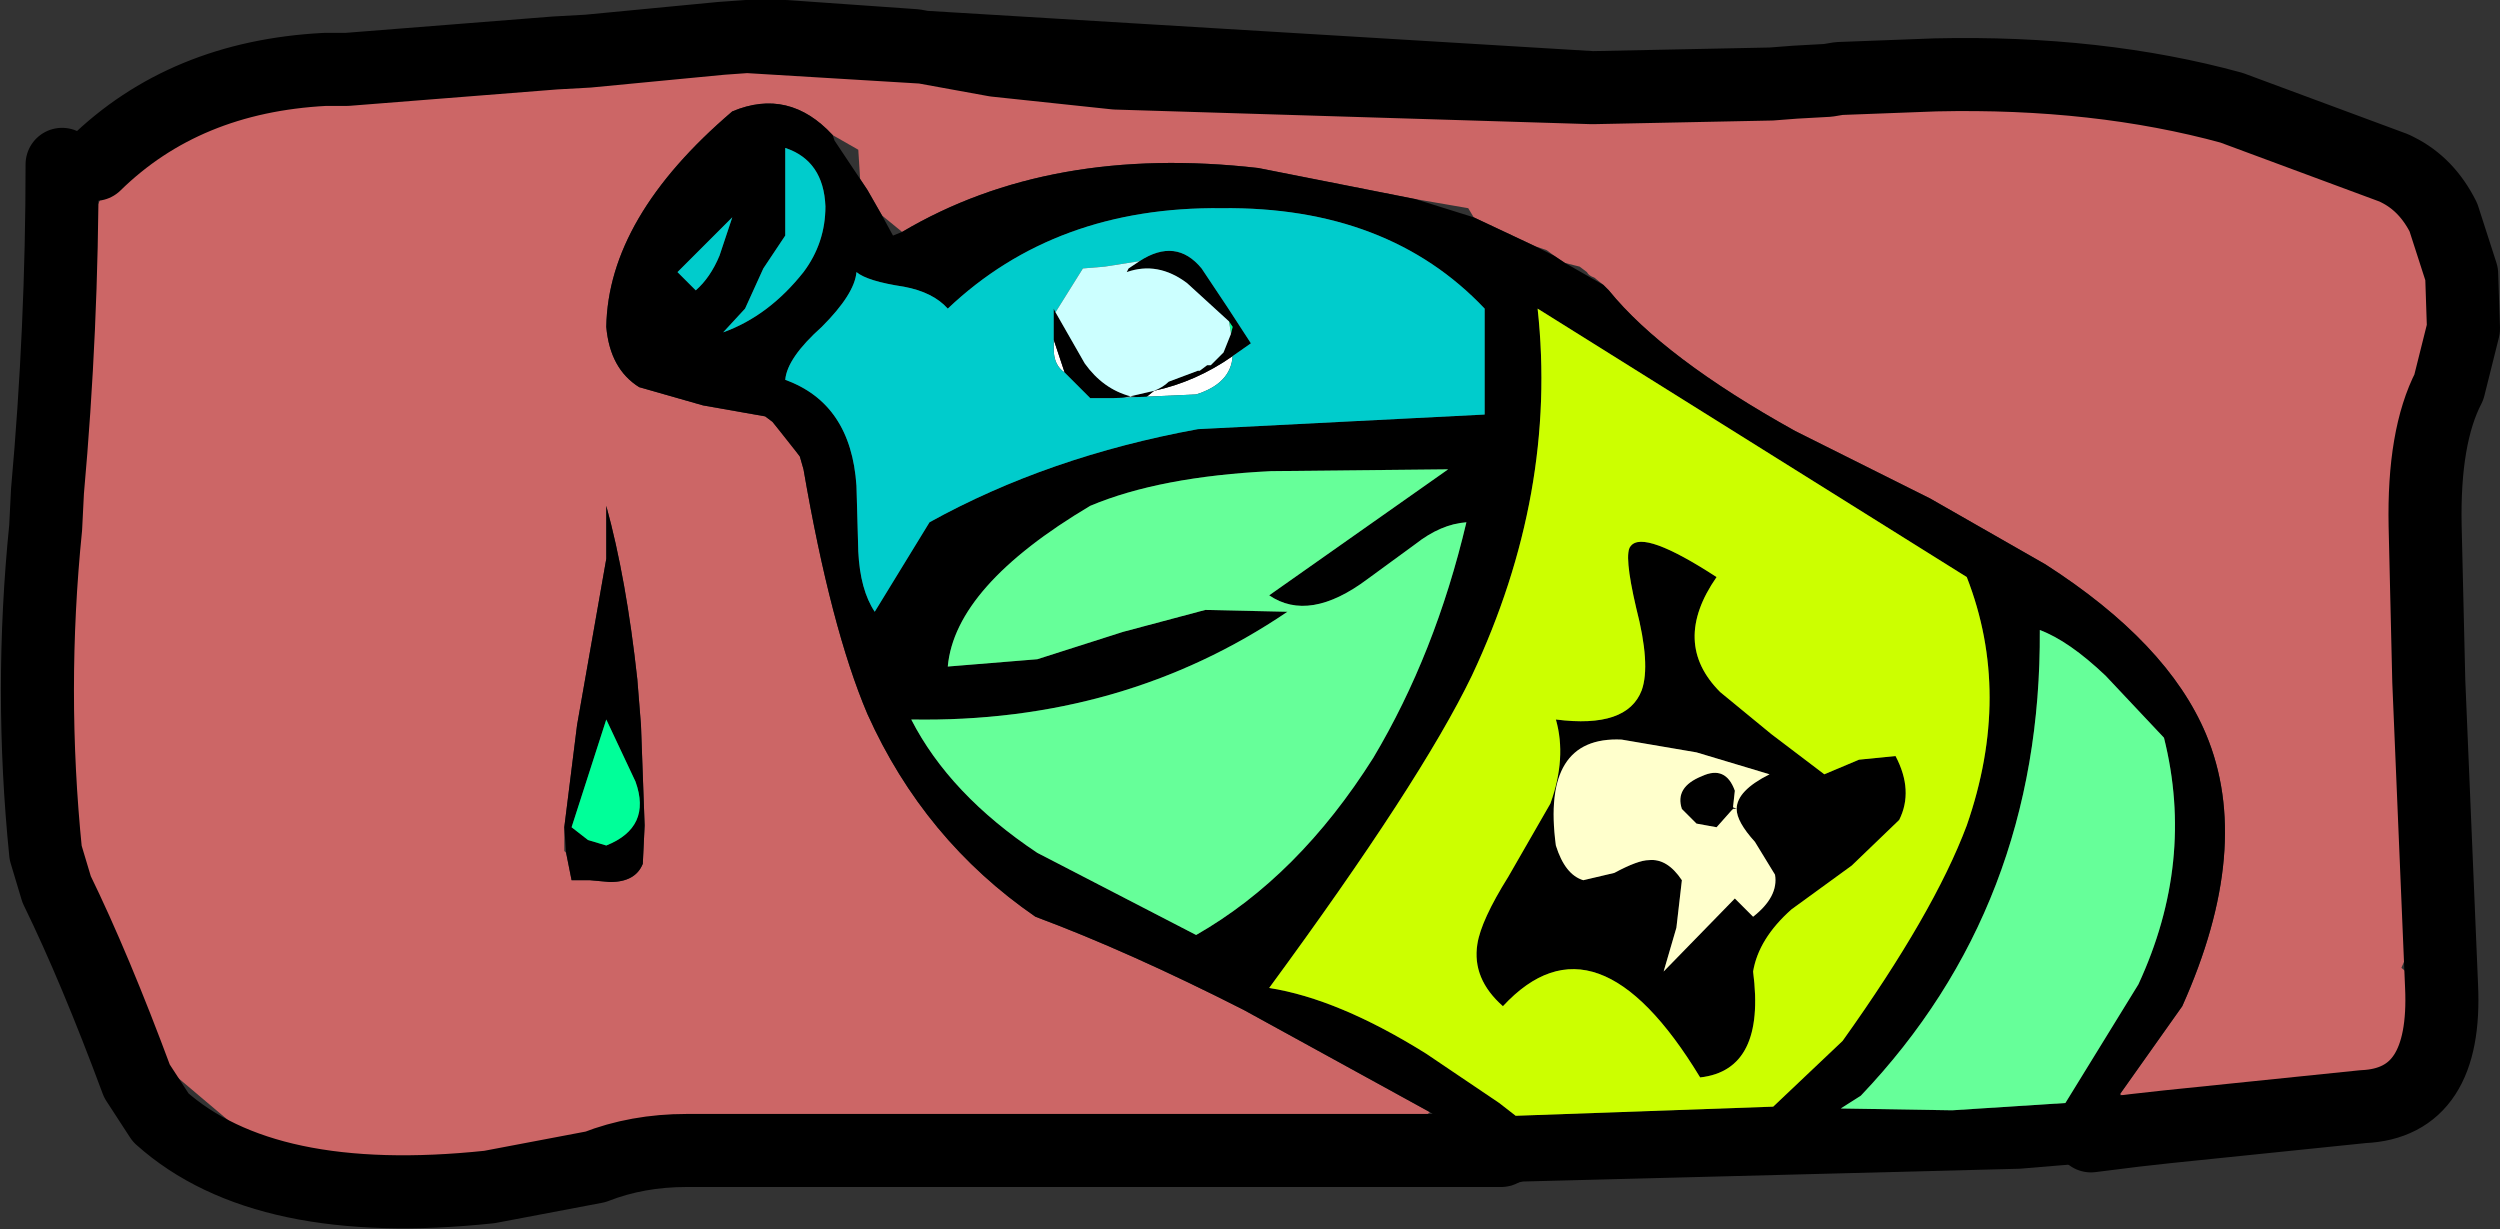 <?xml version="1.0" encoding="UTF-8" standalone="no"?>
<svg xmlns:xlink="http://www.w3.org/1999/xlink" height="33.65px" width="68.45px" xmlns="http://www.w3.org/2000/svg">
  <rect width="100%" height="100%" fill="#333333" stroke="none"/>
  <g transform="matrix(1.0, 0.0, 0.0, 1.0, 35.8, 17.45)">
    <path d="M7.8 -15.05 L12.7 -15.15 13.35 -15.2 14.25 -15.25 14.55 -15.3 17.2 -15.4 25.3 -14.5 29.75 -12.85 29.85 -12.8 30.45 -12.0 31.1 -11.5 31.6 -9.95 31.65 -8.45 31.25 -6.85 Q30.55 -5.5 30.6 -3.05 L30.7 1.2 30.2 3.15 Q30.75 3.85 30.65 4.85 L30.6 5.35 Q30.35 5.95 30.45 6.5 30.55 7.5 30.25 8.35 L29.95 9.05 Q30.85 9.75 30.45 10.85 30.1 11.75 29.25 12.25 27.15 13.45 24.8 12.75 L23.5 13.2 Q23.35 12.6 22.3 12.55 L22.25 12.5 23.95 10.1 Q25.9 5.75 24.6 2.65 23.55 0.15 20.2 -2.0 L17.05 -3.8 Q15.35 -4.65 13.75 -5.45 L13.35 -5.65 Q9.75 -7.65 8.25 -9.5 L8.1 -9.65 7.85 -9.85 Q7.7 -9.9 7.65 -10.0 L7.45 -10.15 7.05 -10.25 6.75 -10.45 6.55 -10.6 6.25 -10.7 4.55 -11.5 4.4 -11.75 2.95 -12.0 -1.35 -12.85 Q-7.05 -13.5 -11.1 -11.1 L-11.65 -11.55 -12.05 -12.25 -12.25 -12.55 -12.3 -13.35 -13.0 -13.75 Q-14.2 -15.05 -15.75 -14.4 -19.15 -11.5 -19.2 -8.5 -19.1 -7.35 -18.3 -6.85 L-16.55 -6.35 -14.85 -6.05 -14.65 -5.9 -14.1 -5.25 -13.9 -4.95 -13.8 -4.6 Q-13.05 -0.25 -12.05 2.1 -10.5 5.55 -7.45 7.65 -4.9 8.6 -1.75 10.2 L3.35 13.0 2.6 13.65 1.4 13.8 Q-8.8 12.8 -19.0 13.9 L-19.8 14.05 -27.8 14.4 Q-28.35 14.3 -28.75 13.9 L-31.65 11.45 Q-33.2 9.8 -33.6 7.55 L-33.8 5.85 -33.9 2.3 -34.1 -4.1 Q-34.2 -5.75 -33.8 -7.35 L-33.7 -8.65 Q-33.8 -11.6 -31.95 -13.6 -31.15 -14.5 -30.0 -14.85 L-26.3 -15.55 -20.6 -16.0 -17.45 -16.2 -16.25 -16.35 -16.05 -16.4 -15.35 -16.45 -6.85 -15.4 -3.95 -15.2 4.15 -14.2 5.45 -14.2 5.6 -14.35 6.35 -14.6 7.1 -14.6 7.8 -15.05 M-20.3 5.9 L-20.15 6.65 -19.65 6.65 -19.1 6.7 Q-18.4 6.7 -18.2 6.2 L-18.15 5.15 -18.25 2.4 -18.35 1.15 Q-18.65 -1.6 -19.2 -3.6 L-19.2 -2.15 -20.0 2.4 -20.35 5.2 -20.35 5.85 -20.3 5.9" fill="#cc6666" fill-rule="evenodd" stroke="none"/>
    <path d="M17.2 -15.4 L14.55 -15.3 14.25 -15.25 13.35 -15.2 12.7 -15.15 7.8 -15.05 Q9.3 -15.8 11.3 -15.75 L17.2 -15.4 M-15.35 -16.45 L-16.05 -16.4 -15.65 -16.45 -15.35 -16.45 M-20.6 -16.0 L-26.3 -15.55 -26.0 -15.55 -20.6 -16.0 M30.7 1.2 L30.6 -3.05 Q30.55 -5.5 31.25 -6.85 L31.65 -8.45 31.6 -9.95 31.1 -11.5 Q31.8 -10.85 31.75 -9.7 L31.3 -5.65 31.15 -3.9 30.95 -0.35 30.7 1.2 M29.85 -12.8 L29.75 -12.85 25.3 -14.5 Q27.5 -14.2 29.25 -13.25 L29.85 -12.8 M-4.2 -6.75 Q-3.05 -7.0 -2.05 -7.7 -2.1 -6.95 -3.05 -6.65 L-5.3 -6.55 -5.1 -6.55 -4.85 -6.6 -4.45 -6.55 -4.2 -6.75 M-6.95 -8.15 L-6.65 -7.25 Q-6.95 -7.45 -6.95 -7.9 L-6.95 -8.15" fill="#ffffff" fill-rule="evenodd" stroke="none"/>
    <path d="M3.35 13.0 L-1.75 10.2 Q-4.9 8.6 -7.45 7.65 -10.5 5.55 -12.05 2.1 -13.05 -0.25 -13.8 -4.6 L-13.9 -4.95 -14.65 -5.9 -14.85 -6.05 -16.55 -6.35 -18.3 -6.85 Q-19.1 -7.35 -19.2 -8.5 -19.15 -11.5 -15.75 -14.4 -14.2 -15.05 -13.0 -13.75 L-12.95 -13.6 -12.25 -12.55 -12.05 -12.25 -11.65 -11.55 -11.35 -11.0 -11.1 -11.1 Q-7.05 -13.5 -1.35 -12.85 L2.95 -12.0 4.55 -11.5 6.25 -10.7 Q6.45 -10.6 6.75 -10.45 L7.05 -10.25 8.1 -9.65 8.25 -9.5 Q9.75 -7.65 13.35 -5.65 L13.75 -5.45 Q15.35 -4.65 17.05 -3.8 L20.2 -2.0 Q23.55 0.15 24.6 2.65 25.9 5.75 23.95 10.1 L22.25 12.5 22.25 12.55 22.3 12.55 Q23.35 12.6 23.5 13.2 L23.55 13.4 23.4 14.25 21.9 14.35 19.5 14.55 5.9 14.9 5.65 14.95 5.6 15.0 4.7 14.95 Q4.25 14.95 4.15 14.45 L4.1 14.05 4.3 13.5 3.65 13.2 3.35 13.0 M4.85 -6.1 L4.85 -9.0 Q2.2 -11.8 -2.35 -11.75 -6.9 -11.8 -9.85 -9.0 -10.25 -9.45 -11.05 -9.6 -12.05 -9.75 -12.35 -10.0 -12.4 -9.4 -13.3 -8.5 -14.25 -7.65 -14.3 -7.05 -12.5 -6.4 -12.35 -4.15 L-12.3 -2.35 Q-12.25 -1.3 -11.85 -0.7 L-10.35 -3.15 Q-7.1 -4.95 -3.0 -5.7 L4.85 -6.1 M4.35 -3.15 Q3.65 -3.1 2.95 -2.55 L1.65 -1.6 Q0.05 -0.4 -1.05 -1.15 L3.85 -4.6 -1.0 -4.55 Q-4.05 -4.4 -5.95 -3.6 -9.65 -1.4 -9.85 0.8 L-7.4 0.6 -5.05 -0.15 -2.8 -0.75 -0.55 -0.7 Q-5.05 2.35 -10.85 2.25 -9.8 4.3 -7.4 5.9 L-3.05 8.15 Q-0.25 6.55 1.8 3.3 3.5 0.45 4.35 -3.15 M8.85 -2.5 Q9.2 -2.95 11.2 -1.65 9.95 0.15 11.3 1.5 L12.7 2.65 14.15 3.75 15.1 3.35 16.1 3.25 Q16.6 4.2 16.2 5.0 L14.9 6.25 13.25 7.45 Q12.35 8.25 12.2 9.15 12.55 11.85 10.75 12.05 7.9 7.35 5.35 10.1 4.5 9.35 4.65 8.4 4.75 7.75 5.5 6.55 L6.65 4.55 Q7.1 3.3 6.8 2.25 8.75 2.5 9.15 1.45 9.4 0.75 9.0 -0.8 8.65 -2.3 8.85 -2.5 M18.05 -1.65 L6.3 -9.0 Q6.85 -3.95 4.5 1.05 3.1 3.95 -1.05 9.6 0.85 9.9 3.25 11.4 L5.25 12.75 5.7 13.1 12.75 12.85 14.65 11.05 Q17.15 7.55 18.05 5.15 19.3 1.55 18.05 -1.65 M22.75 9.5 Q24.3 6.15 23.45 2.75 L21.85 1.05 Q20.85 0.1 20.05 -0.2 20.1 7.35 15.15 12.55 L14.6 12.9 17.65 12.95 20.75 12.75 22.75 9.5 M21.45 13.65 L22.65 13.5 23.55 13.4 22.65 13.5 21.45 13.65 M11.65 4.7 L11.6 4.75 11.2 5.2 10.65 5.1 10.25 4.7 Q10.05 4.1 10.8 3.8 11.45 3.5 11.7 4.2 L11.65 4.65 11.65 4.7 M11.75 4.7 Q11.75 4.2 12.65 3.75 L10.65 3.15 8.6 2.8 Q6.4 2.7 6.8 5.7 7.05 6.5 7.55 6.65 L8.4 6.45 Q9.05 6.1 9.35 6.1 9.85 6.05 10.25 6.65 L10.1 7.95 9.75 9.15 11.7 7.15 12.2 7.65 Q12.9 7.1 12.8 6.5 L12.25 5.6 Q11.75 5.05 11.75 4.7 M5.3 14.05 L4.1 14.05 5.3 14.05 M-20.35 5.2 L-20.0 2.4 -19.2 -2.15 -19.2 -3.6 Q-18.65 -1.6 -18.35 1.15 L-18.25 2.4 -18.15 5.15 -18.2 6.2 Q-18.4 6.7 -19.1 6.7 L-19.65 6.65 -20.15 6.65 -20.3 5.9 -20.35 5.2 M-13.2 -11.8 Q-13.25 -13.05 -14.3 -13.4 L-14.3 -11.0 -14.9 -10.1 -15.4 -9.0 -16.0 -8.35 Q-14.75 -8.8 -13.8 -10.0 -13.2 -10.8 -13.2 -11.8 M-16.75 -9.5 Q-16.35 -9.85 -16.1 -10.45 L-15.75 -11.5 -17.25 -10.0 -16.75 -9.5 M-2.1 -8.3 L-2.05 -8.5 -2.15 -8.65 -3.3 -9.7 Q-4.1 -10.3 -4.95 -10.0 L-4.9 -10.1 -4.6 -10.3 Q-3.6 -10.95 -2.9 -10.1 L-2.2 -9.05 -1.55 -8.05 -2.05 -7.7 Q-3.05 -7.0 -4.2 -6.75 L-4.45 -6.55 -4.85 -6.6 -5.1 -6.55 -5.95 -6.55 -6.65 -7.25 -6.95 -8.15 -6.95 -9.0 -6.9 -8.9 -6.1 -7.5 Q-5.6 -6.8 -4.85 -6.6 L-4.2 -6.75 Q-3.95 -6.85 -3.8 -7.0 L-3.0 -7.3 -2.95 -7.3 -2.75 -7.45 -2.65 -7.45 -2.35 -7.75 -2.3 -7.8 -2.1 -8.3 M-19.2 2.25 L-20.15 5.2 -19.7 5.55 -19.2 5.7 Q-17.95 5.2 -18.4 3.95 L-19.2 2.25" fill="#000000" fill-rule="evenodd" stroke="none"/>
    <path d="M4.85 -6.1 L-3.0 -5.7 Q-7.1 -4.95 -10.35 -3.15 L-11.85 -0.7 Q-12.25 -1.3 -12.3 -2.35 L-12.35 -4.15 Q-12.5 -6.4 -14.3 -7.05 -14.25 -7.65 -13.3 -8.5 -12.4 -9.4 -12.35 -10.0 -12.05 -9.75 -11.05 -9.6 -10.25 -9.45 -9.85 -9.0 -6.9 -11.8 -2.35 -11.75 2.2 -11.8 4.85 -9.0 L4.85 -6.1 M-13.2 -11.8 Q-13.2 -10.8 -13.8 -10.0 -14.75 -8.8 -16.0 -8.35 L-15.4 -9.0 -14.9 -10.1 -14.3 -11.0 -14.3 -13.4 Q-13.25 -13.05 -13.2 -11.8 M-16.75 -9.5 L-17.25 -10.0 -15.75 -11.5 -16.1 -10.45 Q-16.35 -9.85 -16.75 -9.5 M-2.05 -7.7 L-1.55 -8.05 -2.2 -9.05 -2.9 -10.1 Q-3.6 -10.95 -4.6 -10.3 L-5.55 -10.15 -6.15 -10.1 -6.9 -8.9 -6.95 -9.0 -6.95 -8.15 -6.95 -7.9 Q-6.95 -7.45 -6.65 -7.25 L-5.95 -6.55 -5.1 -6.55 -5.3 -6.55 -3.05 -6.65 Q-2.1 -6.95 -2.05 -7.7" fill="#00cccc" fill-rule="evenodd" stroke="none"/>
    <path d="M4.35 -3.15 Q3.5 0.45 1.8 3.3 -0.25 6.55 -3.05 8.15 L-7.4 5.9 Q-9.8 4.3 -10.85 2.25 -5.05 2.35 -0.55 -0.7 L-2.8 -0.75 -5.05 -0.15 -7.4 0.6 -9.85 0.8 Q-9.65 -1.4 -5.95 -3.6 -4.05 -4.4 -1.0 -4.55 L3.85 -4.6 -1.05 -1.15 Q0.05 -0.4 1.65 -1.6 L2.95 -2.55 Q3.65 -3.1 4.35 -3.15 M22.75 9.5 L20.75 12.75 17.65 12.95 14.6 12.9 15.15 12.55 Q20.1 7.35 20.05 -0.2 20.85 0.1 21.85 1.05 L23.45 2.75 Q24.3 6.15 22.75 9.5" fill="#66ff99" fill-rule="evenodd" stroke="none"/>
    <path d="M8.85 -2.5 Q8.65 -2.3 9.0 -0.8 9.4 0.75 9.15 1.45 8.75 2.5 6.8 2.25 7.1 3.3 6.65 4.55 L5.5 6.55 Q4.75 7.75 4.65 8.4 4.5 9.35 5.35 10.1 7.9 7.35 10.75 12.05 12.55 11.85 12.2 9.15 12.35 8.25 13.25 7.45 L14.9 6.25 16.2 5.0 Q16.6 4.2 16.1 3.25 L15.1 3.35 14.15 3.75 12.7 2.65 11.3 1.5 Q9.95 0.15 11.2 -1.65 9.2 -2.95 8.85 -2.5 M18.05 -1.65 Q19.3 1.55 18.05 5.15 17.15 7.55 14.65 11.05 L12.75 12.85 5.7 13.1 5.25 12.75 3.25 11.4 Q0.85 9.9 -1.05 9.6 3.1 3.95 4.5 1.05 6.85 -3.95 6.3 -9.0 L18.05 -1.65" fill="#ccff00" fill-rule="evenodd" stroke="none"/>
    <path d="M11.65 4.65 L11.7 4.2 Q11.45 3.5 10.8 3.8 10.05 4.1 10.25 4.7 L10.65 5.1 11.2 5.2 11.6 4.75 11.65 4.7 11.75 4.7 11.65 4.65 M11.75 4.7 Q11.75 5.05 12.25 5.6 L12.8 6.5 Q12.9 7.1 12.2 7.65 L11.7 7.15 9.75 9.15 10.1 7.95 10.25 6.65 Q9.85 6.05 9.35 6.1 9.05 6.1 8.4 6.45 L7.55 6.65 Q7.05 6.5 6.8 5.7 6.4 2.7 8.6 2.8 L10.65 3.15 12.65 3.75 Q11.75 4.2 11.75 4.7" fill="#ffffcc" fill-rule="evenodd" stroke="none"/>
    <path d="M-2.15 -8.65 L-2.05 -8.5 -2.1 -8.3 -2.1 -8.35 -2.15 -8.65 M-19.2 2.25 L-18.4 3.95 Q-17.95 5.2 -19.2 5.7 L-19.7 5.55 -20.15 5.2 -19.2 2.25" fill="#00ff99" fill-rule="evenodd" stroke="none"/>
    <path d="M-2.15 -8.65 L-2.1 -8.35 -2.1 -8.3 -2.3 -7.8 -2.35 -7.75 -2.65 -7.45 -2.75 -7.45 -2.95 -7.3 -3.0 -7.3 -3.8 -7.0 Q-3.95 -6.85 -4.2 -6.75 L-4.85 -6.6 Q-5.6 -6.8 -6.1 -7.5 L-6.9 -8.9 -6.15 -10.1 -5.55 -10.15 -4.6 -10.3 -4.9 -10.1 -4.95 -10.0 Q-4.1 -10.3 -3.3 -9.7 L-2.15 -8.65" fill="#ccffff" fill-rule="evenodd" stroke="none"/>
    <path d="M7.8 -15.05 L12.7 -15.15 13.35 -15.2 14.25 -15.25 14.55 -15.3 17.2 -15.4 Q21.65 -15.5 25.3 -14.5 L29.75 -12.85 29.85 -12.8 Q30.65 -12.4 31.1 -11.5 L31.6 -9.95 31.65 -8.45 31.25 -6.85 Q30.55 -5.5 30.6 -3.05 L30.7 1.2 31.05 9.55 Q31.2 12.75 28.9 12.85 L23.55 13.4 22.65 13.5 21.45 13.65 M-15.35 -16.45 L-16.05 -16.4 -19.7 -16.05 -20.6 -16.0 -26.3 -15.55 -26.9 -15.55 Q-30.75 -15.35 -33.2 -12.95 M4.1 14.05 L-1.3 14.05 -8.55 14.05 -17.0 14.05 Q-18.35 14.05 -19.5 14.5 L-22.4 15.05 Q-28.55 15.7 -31.4 13.15 L-32.05 12.15 Q-33.2 9.05 -34.25 6.9 L-34.55 5.9 Q-35.0 1.45 -34.55 -3.0 L-34.5 -4.0 Q-34.1 -8.45 -34.1 -12.95 M4.1 14.05 L5.3 14.05 M-15.35 -16.45 L-14.3 -16.45 -10.75 -16.2 -8.55 -15.8 -5.25 -15.45 7.8 -15.05 Z" fill="none" stroke="#000000" stroke-linecap="round" stroke-linejoin="round" stroke-width="2.0"/>
  </g>
</svg>
